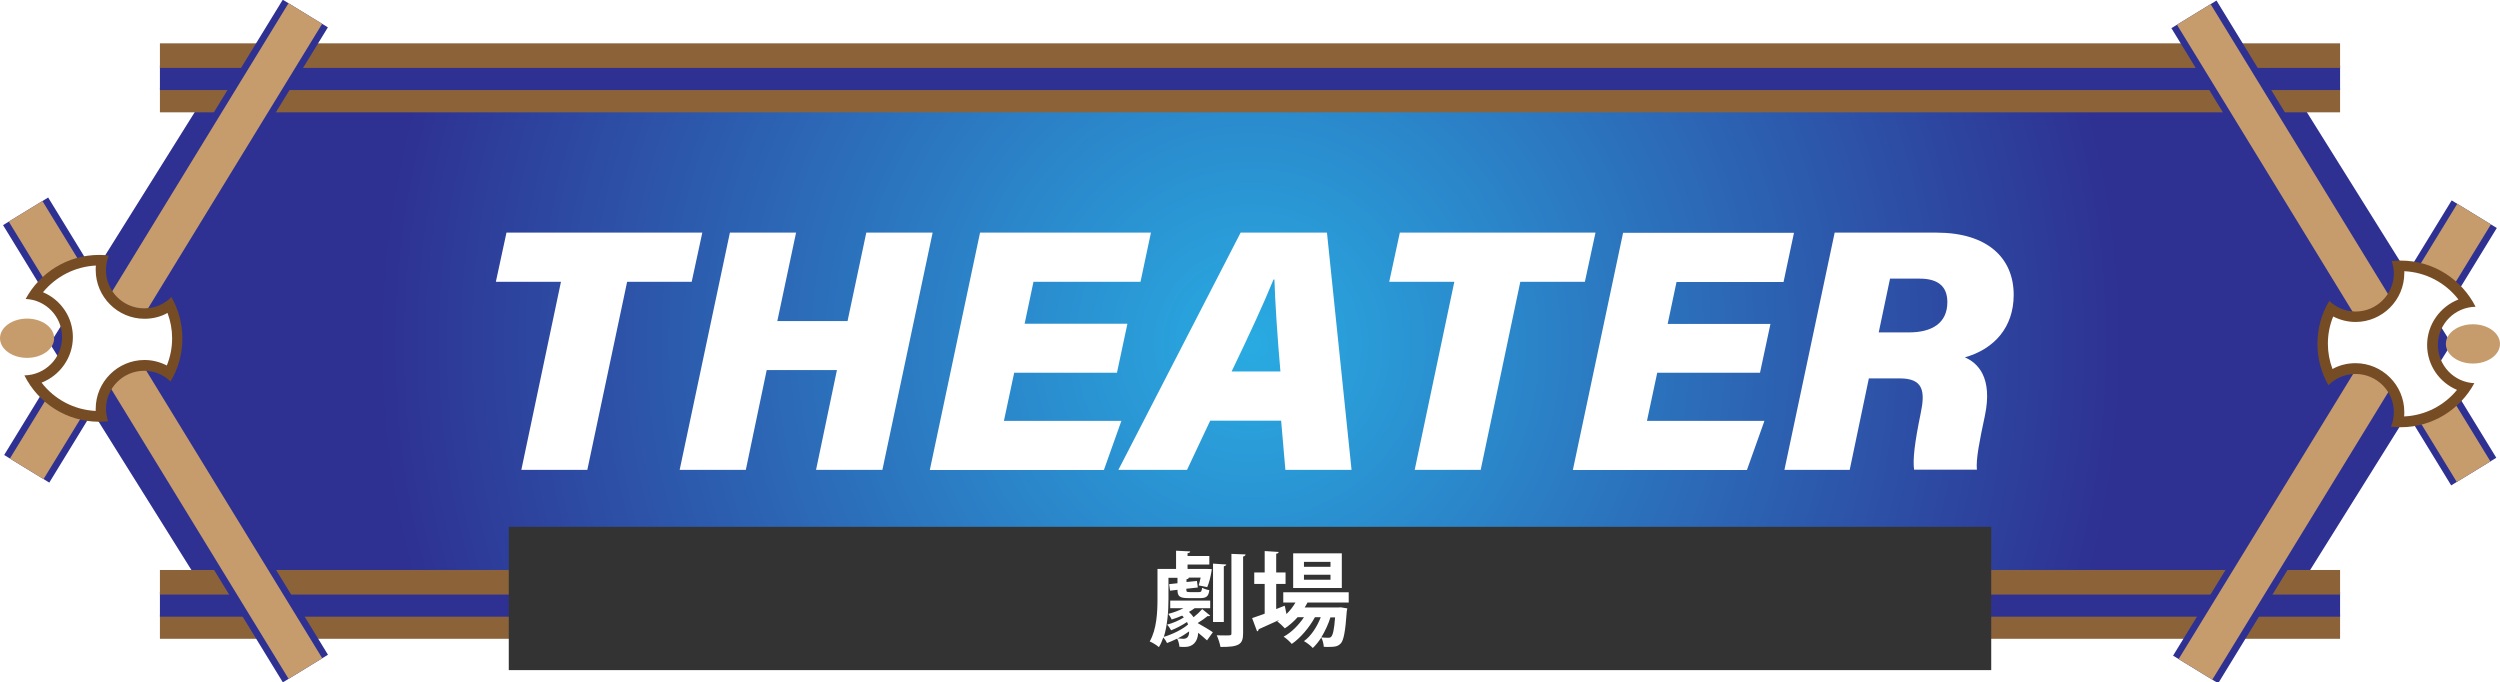 <?xml version="1.0" encoding="utf-8"?>
<!-- Generator: Adobe Illustrator 25.4.1, SVG Export Plug-In . SVG Version: 6.00 Build 0)  -->
<svg version="1.1" xmlns="http://www.w3.org/2000/svg" xmlns:xlink="http://www.w3.org/1999/xlink" x="0px" y="0px"
	 viewBox="0 0 1413.2 385.6" style="enable-background:new 0 0 1413.2 385.6;" xml:space="preserve">
<style type="text/css">
	.st0{fill:url(#SVGID_1_);}
	.st1{fill:url(#SVGID_00000095297172957721524500000004562762545503547813_);}
	.st2{display:none;opacity:0.52;}
	.st3{filter:url(#Adobe_OpacityMaskFilter);}
	.st4{fill:url(#SVGID_00000137844589940958194540000013588594159043756936_);}
	.st5{mask:url(#SVGID_00000110447413099090456910000006731901862726938035_);}
	.st6{clip-path:url(#SVGID_00000111899439977525088470000004729430695531685013_);}
	.st7{filter:url(#Adobe_OpacityMaskFilter_00000128485471971533758760000011178943533937662120_);}
	.st8{fill:url(#SVGID_00000178186317553045402630000002650553205042855808_);}
	.st9{mask:url(#SVGID_00000015357167480507118950000007083960610332397450_);}
	.st10{clip-path:url(#SVGID_00000078022121119938726060000005776960203026666673_);}
	.st11{fill:#F15A24;}
	.st12{fill:#662D91;}
	.st13{fill:url(#SVGID_00000119087717654883959930000017946056734814942595_);}
	.st14{fill:url(#SVGID_00000176006904319281913100000000192529019335959449_);}
	.st15{fill:#8C6239;}
	.st16{fill:#2E3192;}
	.st17{fill:#F7931E;}
	.st18{fill:#FFFFFF;stroke:#754C24;stroke-miterlimit:10;}
	.st19{fill:#FBB03B;}
	.st20{fill:url(#SVGID_00000156561205996844837500000014681627021371656596_);}
	.st21{fill:#FFFFFF;}
	.st22{fill:#1A1A1A;}
	.st23{fill:#150201;}
	.st24{fill-rule:evenodd;clip-rule:evenodd;fill:#150201;}
	.st25{fill:#FFFFFF;stroke:#FFFFFF;stroke-miterlimit:10;}
	.st26{opacity:0.15;fill:#FFFFFF;}
	.st27{fill:#333333;}
	.st28{fill:url(#SVGID_00000159452522171360631390000010992301970066444474_);}
	.st29{fill:url(#SVGID_00000101071856945729438320000011090914007323059382_);}
	.st30{fill:#2E3192;stroke:#FFFFFF;stroke-width:10;stroke-miterlimit:10;}
	.st31{fill:#2E3192;stroke:#FFFFFF;stroke-width:6;stroke-miterlimit:10;}
	.st32{fill:url(#SVGID_00000065791638929610490750000008516949153970844343_);}
	.st33{fill:url(#SVGID_00000052792069790515909350000013055839949778832055_);}
	.st34{fill:url(#SVGID_00000023280605912072437250000009670677593978525103_);}
	.st35{fill:url(#SVGID_00000096053006475243736390000017398071507705491123_);}
	.st36{fill:url(#SVGID_00000172440306796656738870000017451563189577860765_);}
	.st37{fill:url(#SVGID_00000097464746817732791400000007346874205085935025_);}
	.st38{fill:#C69C6D;}
	.st39{fill:#754C24;}
	.st40{fill:url(#SVGID_00000122715297082886833750000003444959648301249684_);}
	.st41{fill:url(#SVGID_00000104706357725596604190000014362645751002402714_);}
	.st42{fill:url(#SVGID_00000105424843327030020780000006039892465532022930_);}
	.st43{fill:url(#SVGID_00000098206572573079219950000009620796645913673872_);}
	.st44{fill:url(#SVGID_00000082330575419336350560000012472118126059547576_);}
	.st45{fill:url(#SVGID_00000155108054676222037570000005093914210892026531_);}
</style>
<g id="レイヤー_2">
</g>
<g id="レイヤー_1">
</g>
<g id="レイヤー_3">
	<g>
		<g>
			<radialGradient id="SVGID_1_" cx="707.008" cy="194.301" r="492.767" gradientUnits="userSpaceOnUse">
				<stop  offset="0" style="stop-color:#29ABE2"/>
				<stop  offset="1" style="stop-color:#2E3192"/>
			</radialGradient>
			<polygon class="st0" points="1287.2,36.5 126.9,36.5 28.2,194.3 126.9,352.1 1287.2,352.1 1385.8,194.3 			"/>
			<g>
				<rect x="90.4" y="49.6" class="st15" width="1232.4" height="13.9"/>
				<rect x="90.4" y="37" class="st16" width="1232.4" height="13.9"/>
				<rect x="90.4" y="24.5" class="st15" width="1232.4" height="13.9"/>
				<rect x="90.4" y="347.2" class="st15" width="1232.4" height="13.9"/>
				<rect x="90.4" y="334.7" class="st16" width="1232.4" height="13.9"/>
				<rect x="90.4" y="322.2" class="st15" width="1232.4" height="13.9"/>
			</g>
			<g>
				<g>
					<g>
						
							<rect x="-57" y="121.5" transform="matrix(0.522 -0.853 0.853 0.522 -71.534 145.157)" class="st16" width="301.7" height="29.9"/>
						
							<rect x="-57" y="125.3" transform="matrix(0.522 -0.853 0.853 0.522 -71.534 145.157)" class="st38" width="301.7" height="22.3"/>
						
							<rect x="-58" y="233.7" transform="matrix(-0.522 -0.853 0.853 -0.522 -69.731 458.232)" class="st16" width="303" height="29.9"/>
						
							<rect x="-58" y="237.5" transform="matrix(-0.522 -0.853 0.853 -0.522 -69.731 458.232)" class="st38" width="303" height="22.3"/>
					</g>
					<g>
						<path class="st21" d="M56.1,235.4c-15.4,0-29.4-7.8-37.4-20.7c11.1-2.4,19.5-12.3,19.5-24.1c0-11.5-7.9-21.3-18.7-23.9
							c8.2-12.2,21.8-19.6,36.7-19.6c0.5,0,1,0,1.5,0c-0.4,1.8-0.6,3.6-0.6,5.5c0,13.6,11,24.6,24.6,24.6c5.3,0,10.3-1.6,14.4-4.7
							c2.7,5.8,4.2,12.2,4.2,18.7c0,6.9-1.6,13.6-4.6,19.7c-4.1-2.8-8.9-4.4-14-4.4c-13.6,0-24.6,11-24.6,24.6
							c0,1.4,0.1,2.8,0.4,4.2C57,235.3,56.6,235.4,56.1,235.4z"/>
						<path class="st39" d="M54.2,150.1c-0.1,0.8-0.1,1.6-0.1,2.5c0,15.2,12.4,27.6,27.6,27.6c4.6,0,9.1-1.1,13-3.3
							c1.7,4.6,2.6,9.4,2.6,14.3c0,5.3-1,10.5-3,15.4c-3.9-2-8.2-3.1-12.6-3.1c-15.2,0-27.6,12.4-27.6,27.6c0,0.4,0,0.8,0,1.2
							c-12.2-0.6-23.3-6.5-30.6-16c10.3-4,17.7-14.1,17.7-25.7c0-11.4-6.9-21.2-16.9-25.4C31.7,156.2,42.5,150.7,54.2,150.1
							 M56.1,144.1c-18,0-33.6,10.1-41.6,24.9c11.5,0.5,20.6,10,20.6,21.6c0,11.8-9.5,21.4-21.3,21.6c7.7,15.5,23.7,26.2,42.2,26.2
							c1.7,0,3.4-0.1,5.1-0.3c-0.7-2.2-1.2-4.5-1.2-6.9c0-11.9,9.7-21.6,21.6-21.6c5.8,0,11,2.3,14.9,6c4.3-7.1,6.7-15.4,6.7-24.3
							c0-8.5-2.3-16.5-6.2-23.4c-3.9,4-9.3,6.4-15.4,6.4c-11.9,0-21.6-9.7-21.6-21.6c0-2.9,0.6-5.7,1.6-8.2
							C59.9,144.2,58,144.1,56.1,144.1L56.1,144.1z"/>
					</g>
					<ellipse class="st38" cx="15.3" cy="191.2" rx="15.3" ry="11.1"/>
				</g>
				<g>
					<g>
						
							<rect x="1168.6" y="234.2" transform="matrix(-0.522 0.853 -0.853 -0.522 2221.168 -745.68)" class="st16" width="301.7" height="29.9"/>
						
							<rect x="1168.6" y="238.1" transform="matrix(-0.522 0.853 -0.853 -0.522 2221.168 -745.68)" class="st38" width="301.7" height="22.3"/>
						
							<rect x="1168.3" y="122" transform="matrix(0.522 0.853 -0.853 0.522 747.157 -1059.938)" class="st16" width="303" height="29.9"/>
						
							<rect x="1168.3" y="125.9" transform="matrix(0.522 0.853 -0.853 0.522 747.157 -1059.938)" class="st38" width="303" height="22.3"/>
					</g>
					<g>
						<path class="st21" d="M1357.1,238.6c-0.5,0-1,0-1.5,0c0.4-1.8,0.6-3.6,0.6-5.5c0-13.6-11-24.6-24.6-24.6
							c-5.3,0-10.3,1.6-14.4,4.7c-2.7-5.8-4.2-12.2-4.2-18.7c0-6.9,1.6-13.6,4.6-19.7c4.1,2.8,8.9,4.4,14,4.4
							c13.6,0,24.6-11,24.6-24.6c0-1.4-0.1-2.8-0.4-4.2c0.4,0,0.9,0,1.3,0c15.4,0,29.4,7.8,37.4,20.7c-11.1,2.4-19.5,12.3-19.5,24.1
							c0,11.5,7.9,21.3,18.7,23.9C1385.6,231.2,1371.9,238.6,1357.1,238.6z"/>
						<path class="st39" d="M1359.1,153.3c12.2,0.6,23.3,6.5,30.6,16c-10.3,4-17.7,14.1-17.7,25.7c0,11.4,6.9,21.2,16.9,25.4
							c-7.3,8.9-18.1,14.5-29.9,15c0.1-0.8,0.1-1.6,0.1-2.5c0-15.2-12.4-27.6-27.6-27.6c-4.6,0-9.1,1.1-13,3.3
							c-1.7-4.6-2.6-9.4-2.6-14.3c0-5.3,1-10.5,3-15.4c3.9,2,8.2,3.1,12.6,3.1c15.2,0,27.6-12.4,27.6-27.6
							C1359.2,154.1,1359.1,153.7,1359.1,153.3 M1357.1,147.3c-1.7,0-3.4,0.1-5.1,0.3c0.7,2.2,1.2,4.5,1.2,6.9
							c0,11.9-9.7,21.6-21.6,21.6c-5.8,0-11-2.3-14.9-6c-4.3,7.1-6.7,15.4-6.7,24.3c0,8.5,2.3,16.5,6.2,23.4c3.9-4,9.3-6.4,15.4-6.4
							c11.9,0,21.6,9.7,21.6,21.6c0,2.9-0.6,5.7-1.6,8.2c1.8,0.2,3.7,0.3,5.5,0.3c18,0,33.6-10.1,41.6-24.9
							c-11.5-0.5-20.6-10-20.6-21.6c0-11.8,9.5-21.4,21.3-21.6C1391.6,158,1375.6,147.3,1357.1,147.3L1357.1,147.3z"/>
					</g>
					<ellipse class="st38" cx="1397.9" cy="194.4" rx="15.3" ry="11.1"/>
				</g>
			</g>
		</g>
		<g>
			<g>
				<path class="st21" d="M317.1,159.3h-36.8l6-27.8H397l-6,27.8h-36.5L332,265.6h-37.3L317.1,159.3z"/>
				<path class="st21" d="M412.6,131.5H450l-10.6,50h39.7l10.6-50h37.5l-28.4,134.1h-37.5l11.8-56.4h-39.7l-11.8,56.4h-37.4
					L412.6,131.5z"/>
				<path class="st21" d="M631.4,210.7h-58.1l-5.8,27.2h66.4l-9.9,27.8h-98.4L554,131.5h96.6l-5.9,27.8h-60.5l-5,23.7h58.1
					L631.4,210.7z"/>
				<path class="st21" d="M684.1,237.8L671,265.6h-38.8l69.1-134.1h48.8L764,265.6h-37.4l-2.4-27.8H684.1z M723.8,210
					c-1.8-20.4-3-39.6-3.4-52h-0.5c-6,14.7-14.4,32.7-23.7,52H723.8z"/>
				<path class="st21" d="M822.1,159.3h-36.8l6-27.8h110.6l-6,27.8h-36.5L837,265.6h-37.3L822.1,159.3z"/>
				<path class="st21" d="M994.9,210.7h-58.1l-5.8,27.2h66.4l-9.9,27.8h-98.4l28.4-134.1h96.6l-5.9,27.8h-60.5l-5,23.7h58.1
					L994.9,210.7z"/>
				<path class="st21" d="M1056.4,214l-10.8,51.6h-36.9l28.4-134.1h57.6c28.6,0,43.6,14.2,43.6,35.2c0,18.2-10.9,30.6-27.6,35.3
					c7.2,3.1,15.9,11.3,11.3,33.1c-3,14-5.1,24.6-4.5,30.4h-35.5c-0.8-5.8,0.3-15.2,3.7-31.7c2.7-12.7,1.5-19.9-11.8-19.9H1056.4z
					 M1062,187.9h17.1c12.8,0,21.7-5.1,21.7-17.1c0-8-4.2-13.3-15.7-13.3h-16.7L1062,187.9z"/>
			</g>
		</g>
		<rect x="287.6" y="297.8" class="st27" width="838" height="81"/>
		<g>
			<path class="st21" d="M675.3,343.8c-0.9,0.7-2,1.4-3.2,2.1c1,0.9,1.9,2,2.6,3c1.8-1.4,3.7-3.2,4.9-4.6l4.5,3.7
				c-0.2,0.2-0.5,0.3-0.9,0.3c-0.2,0-0.3,0-0.5-0.1c-1.4,1.2-3.7,2.8-5.7,4c2.9,1.6,7.4,4.3,8.6,5.2l-3.3,4.6
				c-1.1-1.1-3.1-2.7-5-4.3c-0.2,5.1-3.1,8-7.4,8c-1,0-2.1,0-3.2-0.1c-0.1-1.3-0.5-3.2-1.3-4.6c-2,1-3.9,1.8-5.7,2.5
				c-0.4-0.9-1.3-2.3-2.1-3.2c-0.7,2-1.5,3.9-2.5,5.5c-1.1-1-3.8-2.7-5.2-3.2c4-6.9,4.4-16.8,4.4-24.1v-16.9h10.5v-10.3l8,0.4
				c-0.1,0.6-0.5,0.9-1.5,1v1.6h12.3v4.8h-12.3v2.5h10.7l3,0.1c-0.1,0.1-0.1,0.6-0.1,0.8c-0.5,3.2-1.4,7-2.5,9.4l-4.8-1
				c0.4-1.2,0.7-2.8,1.1-4.4h-6.7c-0.1,0.5-0.3,0.8-1.3,0.9v1.6l5.9-0.6l0.5,3.7l-6.5,0.7c0,1.6,0,1.9,1.9,1.9h5.3
				c1.2,0,1.5-0.4,1.7-2.4c1,0.5,2.8,1.1,4.1,1.3c-0.4,3.5-1.7,4.5-5.1,4.5h-6.7c-5,0-6.2-1-6.2-4.7l-4.2,0.5l-0.5-3.7l4.7-0.5v-3.1
				h-5.1v12c0,6.3-0.5,14.6-2.6,21.4c4.8-1.4,10.5-4.2,13.7-7c-0.2-0.5-0.4-0.9-0.6-1.4c-2.7,1.8-6.1,3.6-9,4.7
				c-0.5-0.9-1.5-2.5-2.3-3.2c3.2-0.8,7.1-2.5,9.5-4.1c-0.3-0.3-0.6-0.7-1-1c-2,0.9-4,1.6-5.9,2.2c-0.3-0.9-1.3-2.4-1.9-3.2
				c2.8-0.7,6-1.8,8.6-3.2h-7.5v-4.3h22.6v4.3H675.3z M672.2,356.9c-1.9,1.4-4.1,2.8-6.5,4c1.3,0.1,2.4,0.2,3.2,0.2
				C671.5,361.1,672.2,359.3,672.2,356.9z M693.2,319.1c-0.1,0.5-0.5,0.8-1.4,1v31.5h-6.1v-33L693.2,319.1z M696.1,313.1l8,0.3
				c-0.1,0.6-0.5,1-1.4,1.2v43.4c0,6.2-2.2,7.8-12.8,7.7c-0.3-1.8-1.2-4.7-2.1-6.6c1.7,0.1,3.5,0.1,4.9,0.1c3.3,0,3.4,0,3.4-1.3
				V313.1z"/>
			<path class="st21" d="M762.6,340.6h-23.5c-0.5,1-1,1.9-1.6,2.8h19l1.4-0.1l3.7,0.6c-0.1,0.5-0.2,1.2-0.3,1.7
				c-0.8,11.6-1.8,16.3-3.3,18c-1.6,1.8-3.3,2.1-7.3,2.1c-0.7,0-1.6,0-2.4-0.1c-0.1-1.6-0.6-3.8-1.4-5.2c-1.5,2.3-3.2,4.4-4.8,5.9
				c-1.2-1.3-3.2-2.9-5-3.9c4-2.8,7.4-8.1,9.5-13.5h-3.3c-3.1,5.7-8.2,11.8-13.1,15.1c-1.1-1.3-3-3.1-4.6-4.1
				c4.2-2.2,8.5-6.5,11.5-11h-3.6c-2.2,2.5-4.7,4.6-7.2,6.3c-1-1.1-3.1-3.1-4.3-4c0.3-0.2,0.7-0.3,1-0.6v-0.1
				c-4.3,2-8.5,3.9-11.5,5.2c0,0.6-0.4,1-0.9,1.2l-2.8-7.5c2-0.6,4.4-1.6,7.1-2.5v-16.8H709v-6.5h5.9v-12.1l7.9,0.5
				c-0.1,0.6-0.5,0.9-1.4,1v10.6h5.3v6.5h-5.3v14.2l4.8-1.9c0.1,0.1,0.1,0.2,1,4.7c2-1.9,3.7-4.1,5.1-6.5h-6.9v-5.8h37V340.6z
				 M758.5,312.8v19.6H731v-19.6H758.5z M752.1,320.4v-2.8h-15v2.8H752.1z M752.1,327.7v-2.8h-15v2.8H752.1z M752.1,348.9
				c-1.2,3.9-3.1,7.9-5.2,11.4c1.7,0.2,3.2,0.2,4,0.2s1.2-0.1,1.7-0.7c0.8-0.9,1.6-3.8,2.1-10.8H752.1z"/>
		</g>
	</g>
</g>
</svg>
